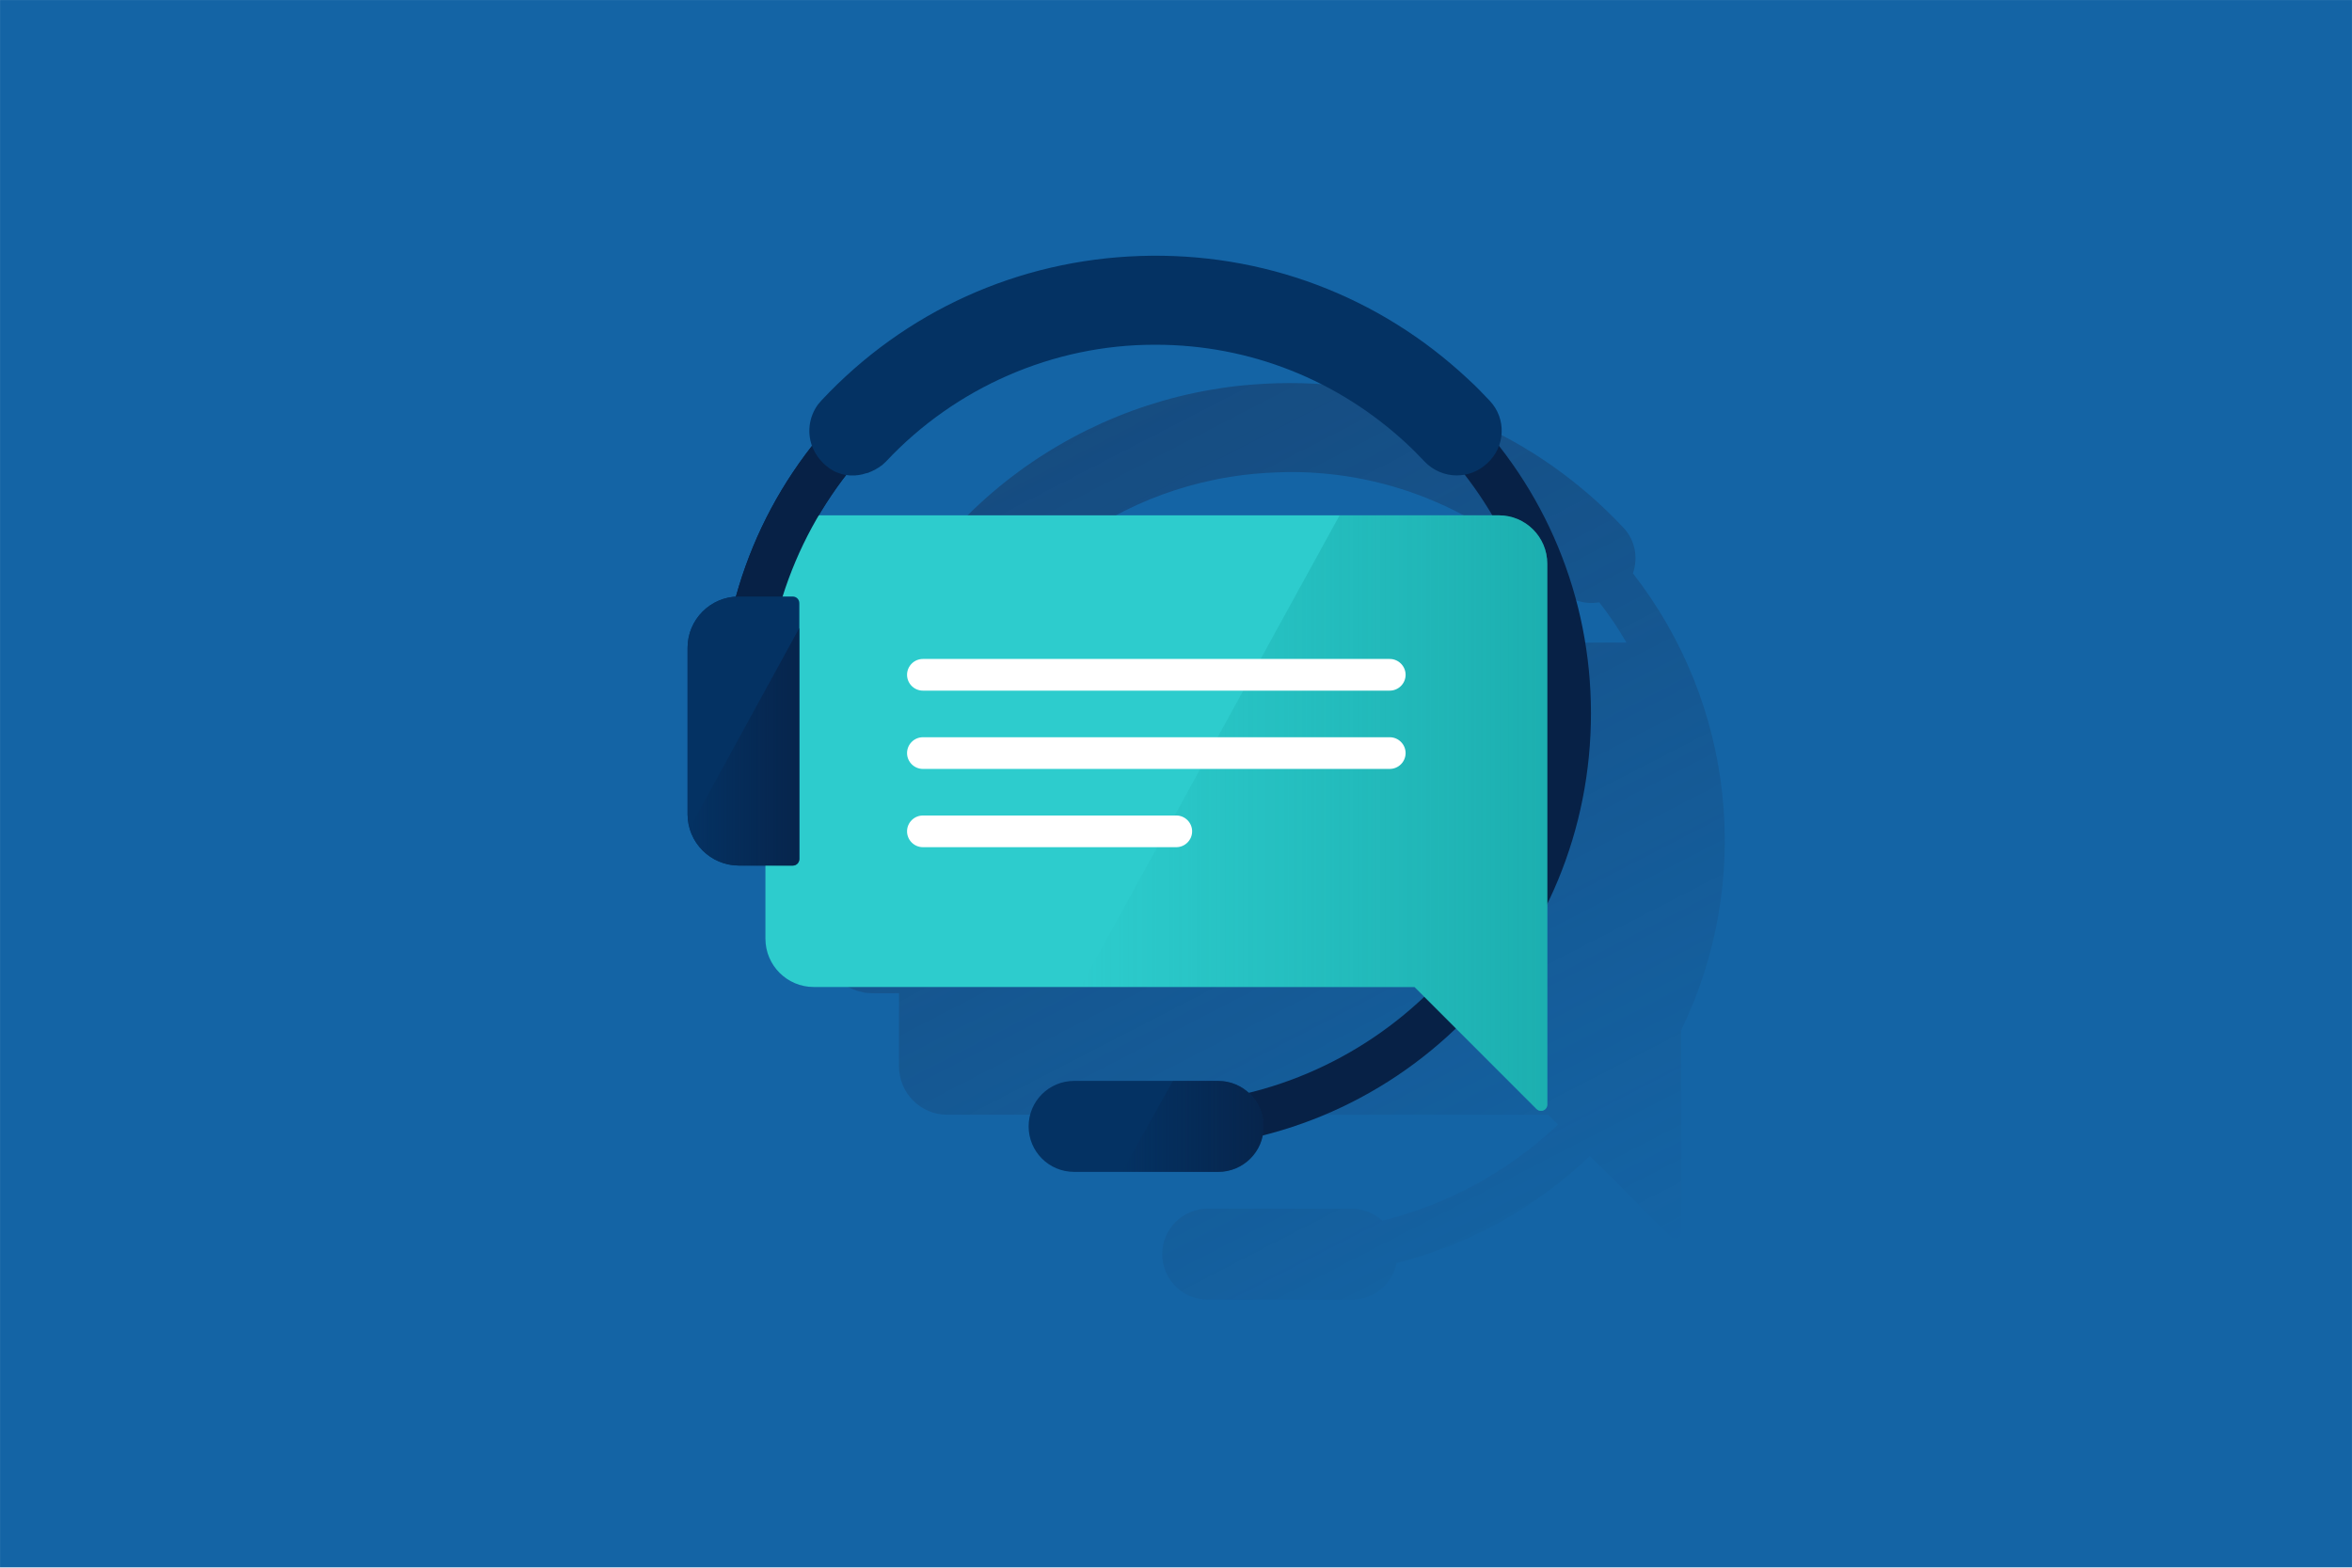 <?xml version="1.0" encoding="UTF-8"?>
<svg width="2400px" height="1600px" viewBox="0 0 2400 1600" version="1.1" xmlns="http://www.w3.org/2000/svg" xmlns:xlink="http://www.w3.org/1999/xlink">
    <title>2400x1600-Servizi-clienti-micro-card</title>
    <defs>
        <rect id="path-1" x="-0.488" y="0.133" width="2400" height="1600"></rect>
        <filter x="0.0%" y="0.0%" width="100.0%" height="100.0%" filterUnits="objectBoundingBox" id="filter-2">
            <feGaussianBlur stdDeviation="0" in="SourceGraphic"></feGaussianBlur>
        </filter>
        <rect id="path-4" x="0" y="0" width="2400" height="1600"></rect>
        <linearGradient x1="12.729%" y1="-21.843%" x2="77.913%" y2="102.528%" id="linearGradient-6">
            <stop stop-color="#192647" offset="0%"></stop>
            <stop stop-color="#192647" stop-opacity="0.5" offset="0%"></stop>
            <stop stop-color="#192647" stop-opacity="0" offset="100%"></stop>
        </linearGradient>
        <linearGradient x1="99.999%" y1="50.004%" x2="-0.002%" y2="50.004%" id="linearGradient-7">
            <stop stop-color="#072146" stop-opacity="0.8" offset="0%"></stop>
            <stop stop-color="#072146" stop-opacity="0" offset="100%"></stop>
        </linearGradient>
        <linearGradient x1="99.996%" y1="50%" x2="-0.001%" y2="50%" id="linearGradient-8">
            <stop stop-color="#028484" stop-opacity="0.4" offset="0%"></stop>
            <stop stop-color="#028484" stop-opacity="0" offset="100%"></stop>
        </linearGradient>
        <linearGradient x1="99.984%" y1="49.999%" x2="-0.104%" y2="49.999%" id="linearGradient-9">
            <stop stop-color="#072146" stop-opacity="0.8" offset="0%"></stop>
            <stop stop-color="#072146" stop-opacity="0" offset="100%"></stop>
        </linearGradient>
    </defs>
    <g id="2400x1600-Servizi-clienti-micro-card" stroke="none" stroke-width="1" fill="none" fill-rule="evenodd">
        <mask id="mask-3" fill="white">
            <use xlink:href="#path-1"></use>
        </mask>
        <g id="Mask" style="mix-blend-mode: multiply;" filter="url(#filter-2)"></g>
        <mask id="mask-5" fill="white">
            <use xlink:href="#path-4"></use>
        </mask>
        <g id="Mask"></g>
        <g id="Image-Copy" mask="url(#mask-5)">
            <g id="Assets/Background/Marquee/Desktop-Color" fill="#1464A5">
                <rect id="Background" x="0" y="0" width="2400" height="1600"></rect>
            </g>
            <g id="Remote-Manager-Dark" transform="translate(640, 240)">
                <g id="Cuadrados_Blancos">
                    <rect id="Rectangle" x="0" y="0" width="1120" height="1120"></rect>
                </g>
                <g id="Capa_64" transform="translate(61.6, 20.533)" fill-rule="nonzero">
                    <g id="Group">
                        <path d="M1013.787,829.453 L1013.787,791.205 C1087.763,638.941 1068.648,457.987 964.619,324.595 C970.312,308.429 966.672,290.453 955.061,278.171 C866.749,183.717 743.381,130.219 614.096,130.442 C597.707,130.442 581.541,131.357 565.152,132.944 C477.512,142.053 394.221,175.971 325.024,230.589 C306.581,245.149 289.296,261.091 273.131,278.395 C261.52,290.92 257.656,308.896 263.573,324.819 C227.845,370.347 201.656,422.688 185.957,478.464 C158.181,480.051 136.341,503.048 136.341,530.824 L136.341,700.616 C136.341,705.395 137.032,710.173 138.395,714.728 L138.395,714.728 C139.533,718.816 141.12,722.699 143.173,726.339 L143.173,726.339 C145.227,729.979 147.728,733.395 150.453,736.363 L150.677,736.587 C152.507,738.64 154.541,740.227 156.595,742.056 L156.819,742.28 C157.733,742.971 158.872,743.867 160.011,744.557 L160.459,744.781 C162.736,746.144 165.013,747.507 167.291,748.421 L167.739,748.645 C168.877,749.093 170.016,749.56 171.155,750.008 L171.845,750.232 C172.984,750.68 174.347,751.147 175.485,751.371 L175.485,751.371 C176.848,751.595 177.987,751.819 179.349,752.285 L180.04,752.509 C181.403,752.733 182.541,752.733 183.904,752.957 L184.595,752.957 C185.957,752.957 187.32,753.181 188.683,753.181 L215.768,753.181 L215.768,827.829 C215.768,855.139 237.851,877.221 265.16,877.221 L265.16,877.221 L878.117,877.221 L888.141,887.245 C838.059,934.808 776.16,968.725 709.016,985.339 C700.597,977.592 689.435,973.28 677.824,973.056 L530.787,973.056 C505.288,973.056 484.363,993.776 484.363,1019.48 L484.363,1019.48 C484.363,1045.203 505.083,1065.904 530.787,1065.904 L677.824,1065.904 C688.52,1065.904 698.992,1062.264 707.411,1055.208 C708.549,1054.293 709.688,1053.379 710.827,1052.24 C717.192,1045.875 721.747,1037.437 723.576,1028.571 C797.552,1009.68 865.387,972.123 920.696,919.315 L1003.091,1001.485 C1005.592,1003.987 1009.699,1003.987 1012.2,1001.485 C1013.339,1000.347 1014.029,998.76 1014.029,996.931 L1014.029,948.453 L1013.787,829.453 Z M802.107,395.173 L270.629,395.173 C279.048,380.837 288.381,367.173 298.405,353.976 L298.629,353.976 C299.32,353.976 299.992,354.2 300.683,354.2 C301.373,354.2 302.269,354.424 302.96,354.424 C303.651,354.424 304.323,354.424 305.013,354.424 C305.704,354.424 305.928,354.424 306.6,354.424 L307.515,354.424 L309.792,354.2 C310.483,354.2 311.155,354.2 311.845,353.976 C312.536,353.752 313.432,353.752 314.347,353.752 L316.4,353.304 C317.315,353.08 317.987,352.856 318.677,352.613 C319.368,352.389 320.04,352.389 320.731,352.165 C321.421,351.941 322.317,351.717 323.008,351.251 L324.837,350.56 C325.752,350.336 326.424,349.869 327.115,349.421 C327.805,348.973 328.253,348.973 328.944,348.507 C329.635,348.04 330.531,347.592 331.221,347.144 C331.912,346.696 332.36,346.453 332.808,346.229 C333.256,346.005 334.395,344.867 335.309,344.4 L336.448,343.485 C337.587,342.347 338.725,341.432 339.864,340.293 C342.141,337.792 344.419,335.515 346.696,333.237 C398.365,280.429 464.819,244.011 537.208,229.227 C540.4,228.536 543.573,227.864 546.541,227.397 C552.907,226.259 559.291,225.344 565.656,224.429 C581.821,222.376 597.968,221.461 614.357,221.237 C718.611,220.789 818.291,264.021 889.093,340.499 C899.565,351.643 915.04,356.888 930.291,354.163 C940.539,367.36 949.872,381.024 958.067,395.36 L802.107,395.173 Z" id="Shape" fill="url(#linearGradient-6)"></path>
                        <path d="M477.531,911.848 L477.531,866.32 C697.405,866.32 876.307,687.419 876.307,467.544 C876.307,247.669 697.405,68.768 477.531,68.768 C257.656,68.768 78.755,247.669 78.755,467.544 L33.227,467.544 C33.227,348.955 79.427,237.197 163.427,153.44 C247.427,69.683 358.941,23.24 477.531,23.24 C596.12,23.24 707.877,69.44 791.635,153.44 C875.616,237.421 921.835,348.955 921.835,467.544 C921.835,586.133 875.635,697.891 791.635,781.648 C707.877,865.648 596.12,911.848 477.531,911.848 Z" id="Path" fill="#072146"></path>
                        <path d="M52.36,348.283 L107.221,348.283 C111.085,348.283 114.053,351.251 114.053,355.115 L114.053,615.963 C114.053,619.827 111.085,622.795 107.221,622.795 L52.36,622.795 C23.445,622.795 0,599.349 0,570.435 L0,400.643 C0,371.728 23.445,348.283 52.36,348.283 L52.36,348.283 Z" id="Path" fill="#043263"></path>
                        <path d="M394.445,842.651 L541.259,842.651 C566.981,842.651 587.683,863.371 587.683,889.075 L587.683,889.075 C587.683,914.797 566.963,935.499 541.259,935.499 L394.445,935.499 C368.723,935.499 348.021,914.779 348.021,889.075 L348.021,889.075 C348.021,863.371 368.741,842.651 394.445,842.651 Z" id="Path" fill="#043263"></path>
                        <path d="M541.483,842.651 L495.283,842.651 L443.165,935.517 L541.501,935.517 C567.224,935.517 587.925,914.797 587.925,889.093 L587.925,889.093 C587.701,863.371 566.981,842.651 541.483,842.651 L541.483,842.651 Z" id="Path" fill="url(#linearGradient-7)"></path>
                        <path d="M827.829,265.421 L128.837,265.421 C101.528,265.421 79.445,287.504 79.445,314.813 L79.445,314.813 L79.445,697.424 C79.445,724.733 101.528,746.816 128.837,746.816 L128.837,746.816 L741.795,746.816 L866.301,871.323 C868.803,873.824 872.909,873.824 875.411,871.323 C876.549,870.184 877.24,868.597 877.24,866.768 L877.24,818.291 L877.24,314.813 C877.221,287.504 855.139,265.421 827.829,265.421 L827.829,265.421 Z" id="Path" fill="#2DCCCD"></path>
                        <path d="M827.829,265.421 L665.317,265.421 L400.829,746.835 L741.795,746.835 L866.301,871.341 C868.803,873.843 872.909,873.843 875.411,871.341 C876.549,870.203 877.24,868.616 877.24,866.787 L877.24,822.173 L877.24,314.813 C877.221,287.504 855.139,265.421 827.829,265.421 L827.829,265.421 Z" id="Path" fill="url(#linearGradient-8)"></path>
                        <path d="M716.52,524.235 L240.128,524.235 C231.243,524.235 223.963,516.955 223.963,508.069 C223.963,499.184 231.243,491.904 240.128,491.904 L716.52,491.904 C725.405,491.904 732.685,499.184 732.685,508.069 C732.685,516.955 725.405,524.235 716.52,524.235 Z" id="Path" fill="#FFFFFF"></path>
                        <path d="M716.52,444.341 L240.128,444.341 C231.243,444.341 223.963,437.061 223.963,428.176 C223.963,419.291 231.243,412.011 240.128,412.011 L716.52,412.011 C725.405,412.011 732.685,419.291 732.685,428.176 C732.685,437.061 725.405,444.341 716.52,444.341 Z" id="Path" fill="#FFFFFF"></path>
                        <path d="M498.699,604.109 L240.128,604.109 C231.243,604.109 223.963,596.829 223.963,587.944 C223.963,579.059 231.243,571.779 240.128,571.779 L498.699,571.779 C507.584,571.779 514.864,579.059 514.864,587.944 C514.864,596.829 507.584,604.109 498.699,604.109 Z" id="Path" fill="#FFFFFF"></path>
                        <path d="M78.755,467.544 L33.227,467.544 C33.227,348.955 79.427,237.197 163.427,153.44 C247.427,69.683 358.941,23.24 477.531,23.24 L477.531,68.768 C257.656,68.768 78.755,247.669 78.755,467.544 Z" id="Path" fill="#072146"></path>
                        <path d="M818.496,148.437 C811.44,140.933 804.384,133.635 796.637,126.579 C705.6,41.235 586.787,-3.379 462.056,0.709 C337.325,4.797 221.704,57.157 136.565,148.213 C136.117,148.661 135.651,149.352 135.203,149.8 C134.755,150.491 134.064,151.163 133.616,151.629 L133.392,151.853 C123.368,165.275 121.557,182.803 128.165,197.605 C128.165,197.605 128.165,197.829 128.389,197.829 C129.08,199.192 129.528,200.331 130.219,201.469 C130.443,201.917 130.667,202.16 130.909,202.608 C132.272,204.885 133.635,206.939 135.464,208.973 C136.379,209.888 137.293,211.027 138.189,211.941 C138.413,212.165 138.413,212.165 138.637,212.389 L138.637,212.389 L138.637,212.389 L138.637,212.389 C139.776,213.528 140.915,214.443 142.053,215.357 C142.501,215.581 142.744,215.805 143.192,216.272 C144.107,216.963 144.779,217.411 145.693,218.101 C146.141,218.325 146.608,218.549 147.28,219.016 C147.971,219.464 148.867,219.931 149.557,220.379 C150.005,220.603 150.696,220.827 151.144,221.069 C151.835,221.517 152.731,221.76 153.421,221.984 C154.112,222.208 154.56,222.432 155.251,222.675 C155.941,222.899 156.837,223.123 157.528,223.365 C158.219,223.589 158.667,223.589 159.357,223.813 C160.048,224.037 160.944,224.261 161.635,224.261 C162.325,224.261 162.997,224.485 163.464,224.485 C164.155,224.485 165.051,224.709 165.741,224.709 C166.432,224.709 167.104,224.709 167.795,224.709 C168.243,224.709 168.709,224.709 169.381,224.709 C169.605,224.709 169.829,224.709 170.072,224.709 C170.987,224.709 171.659,224.709 172.573,224.485 C173.264,224.485 173.936,224.485 174.627,224.261 C175.541,224.261 176.213,224.037 177.128,223.813 C177.819,223.813 178.491,223.589 179.181,223.365 C180.096,223.141 180.768,222.917 181.459,222.675 C182.149,222.451 182.821,222.451 183.512,222.227 C184.427,222.003 185.099,221.779 185.789,221.312 C186.48,221.088 186.928,220.864 187.619,220.621 C188.533,220.173 189.205,219.931 189.896,219.483 C190.587,219.259 191.035,219.035 191.725,218.568 C192.64,218.12 193.312,217.653 194.003,217.205 C194.451,216.981 195.141,216.515 195.589,216.291 C196.504,215.6 197.176,214.928 198.091,214.461 C198.539,214.237 199.005,213.771 199.229,213.547 C200.368,212.408 201.507,211.493 202.645,210.355 L202.645,210.355 L202.645,210.355 L202.645,210.355 L202.645,210.355 C273.429,134.792 373.128,91.317 476.243,91.317 C476.467,91.317 476.691,91.317 477.157,91.317 C477.381,91.317 477.605,91.317 477.848,91.317 C573.44,91.317 664.029,127.288 734.365,192.827 C740.507,198.52 745.976,204.213 751.669,210.131 C760.555,219.688 772.837,224.691 784.896,224.691 C796.04,224.691 807.203,220.603 815.845,212.408 C834.661,195.552 835.8,166.656 818.496,148.437 Z" id="Path" fill="#043263"></path>
                        <path d="M52.36,348.283 L107.221,348.283 C111.085,348.283 114.053,351.251 114.053,355.115 L114.053,615.963 C114.053,619.827 111.085,622.795 107.221,622.795 L52.36,622.795 C23.445,622.795 0,599.349 0,570.435 L0,400.643 C0,371.728 23.445,348.283 52.36,348.283 L52.36,348.283 Z" id="Path" fill="#043263"></path>
                        <path d="M2.053,584.771 C8.419,607.301 28.915,622.776 52.36,623.019 L107.221,623.019 C111.085,623.019 114.053,620.051 114.053,616.187 L114.053,380.371 L2.053,584.771 Z" id="Path" fill="url(#linearGradient-9)"></path>
                    </g>
                </g>
            </g>
        </g>
    </g>
</svg>
